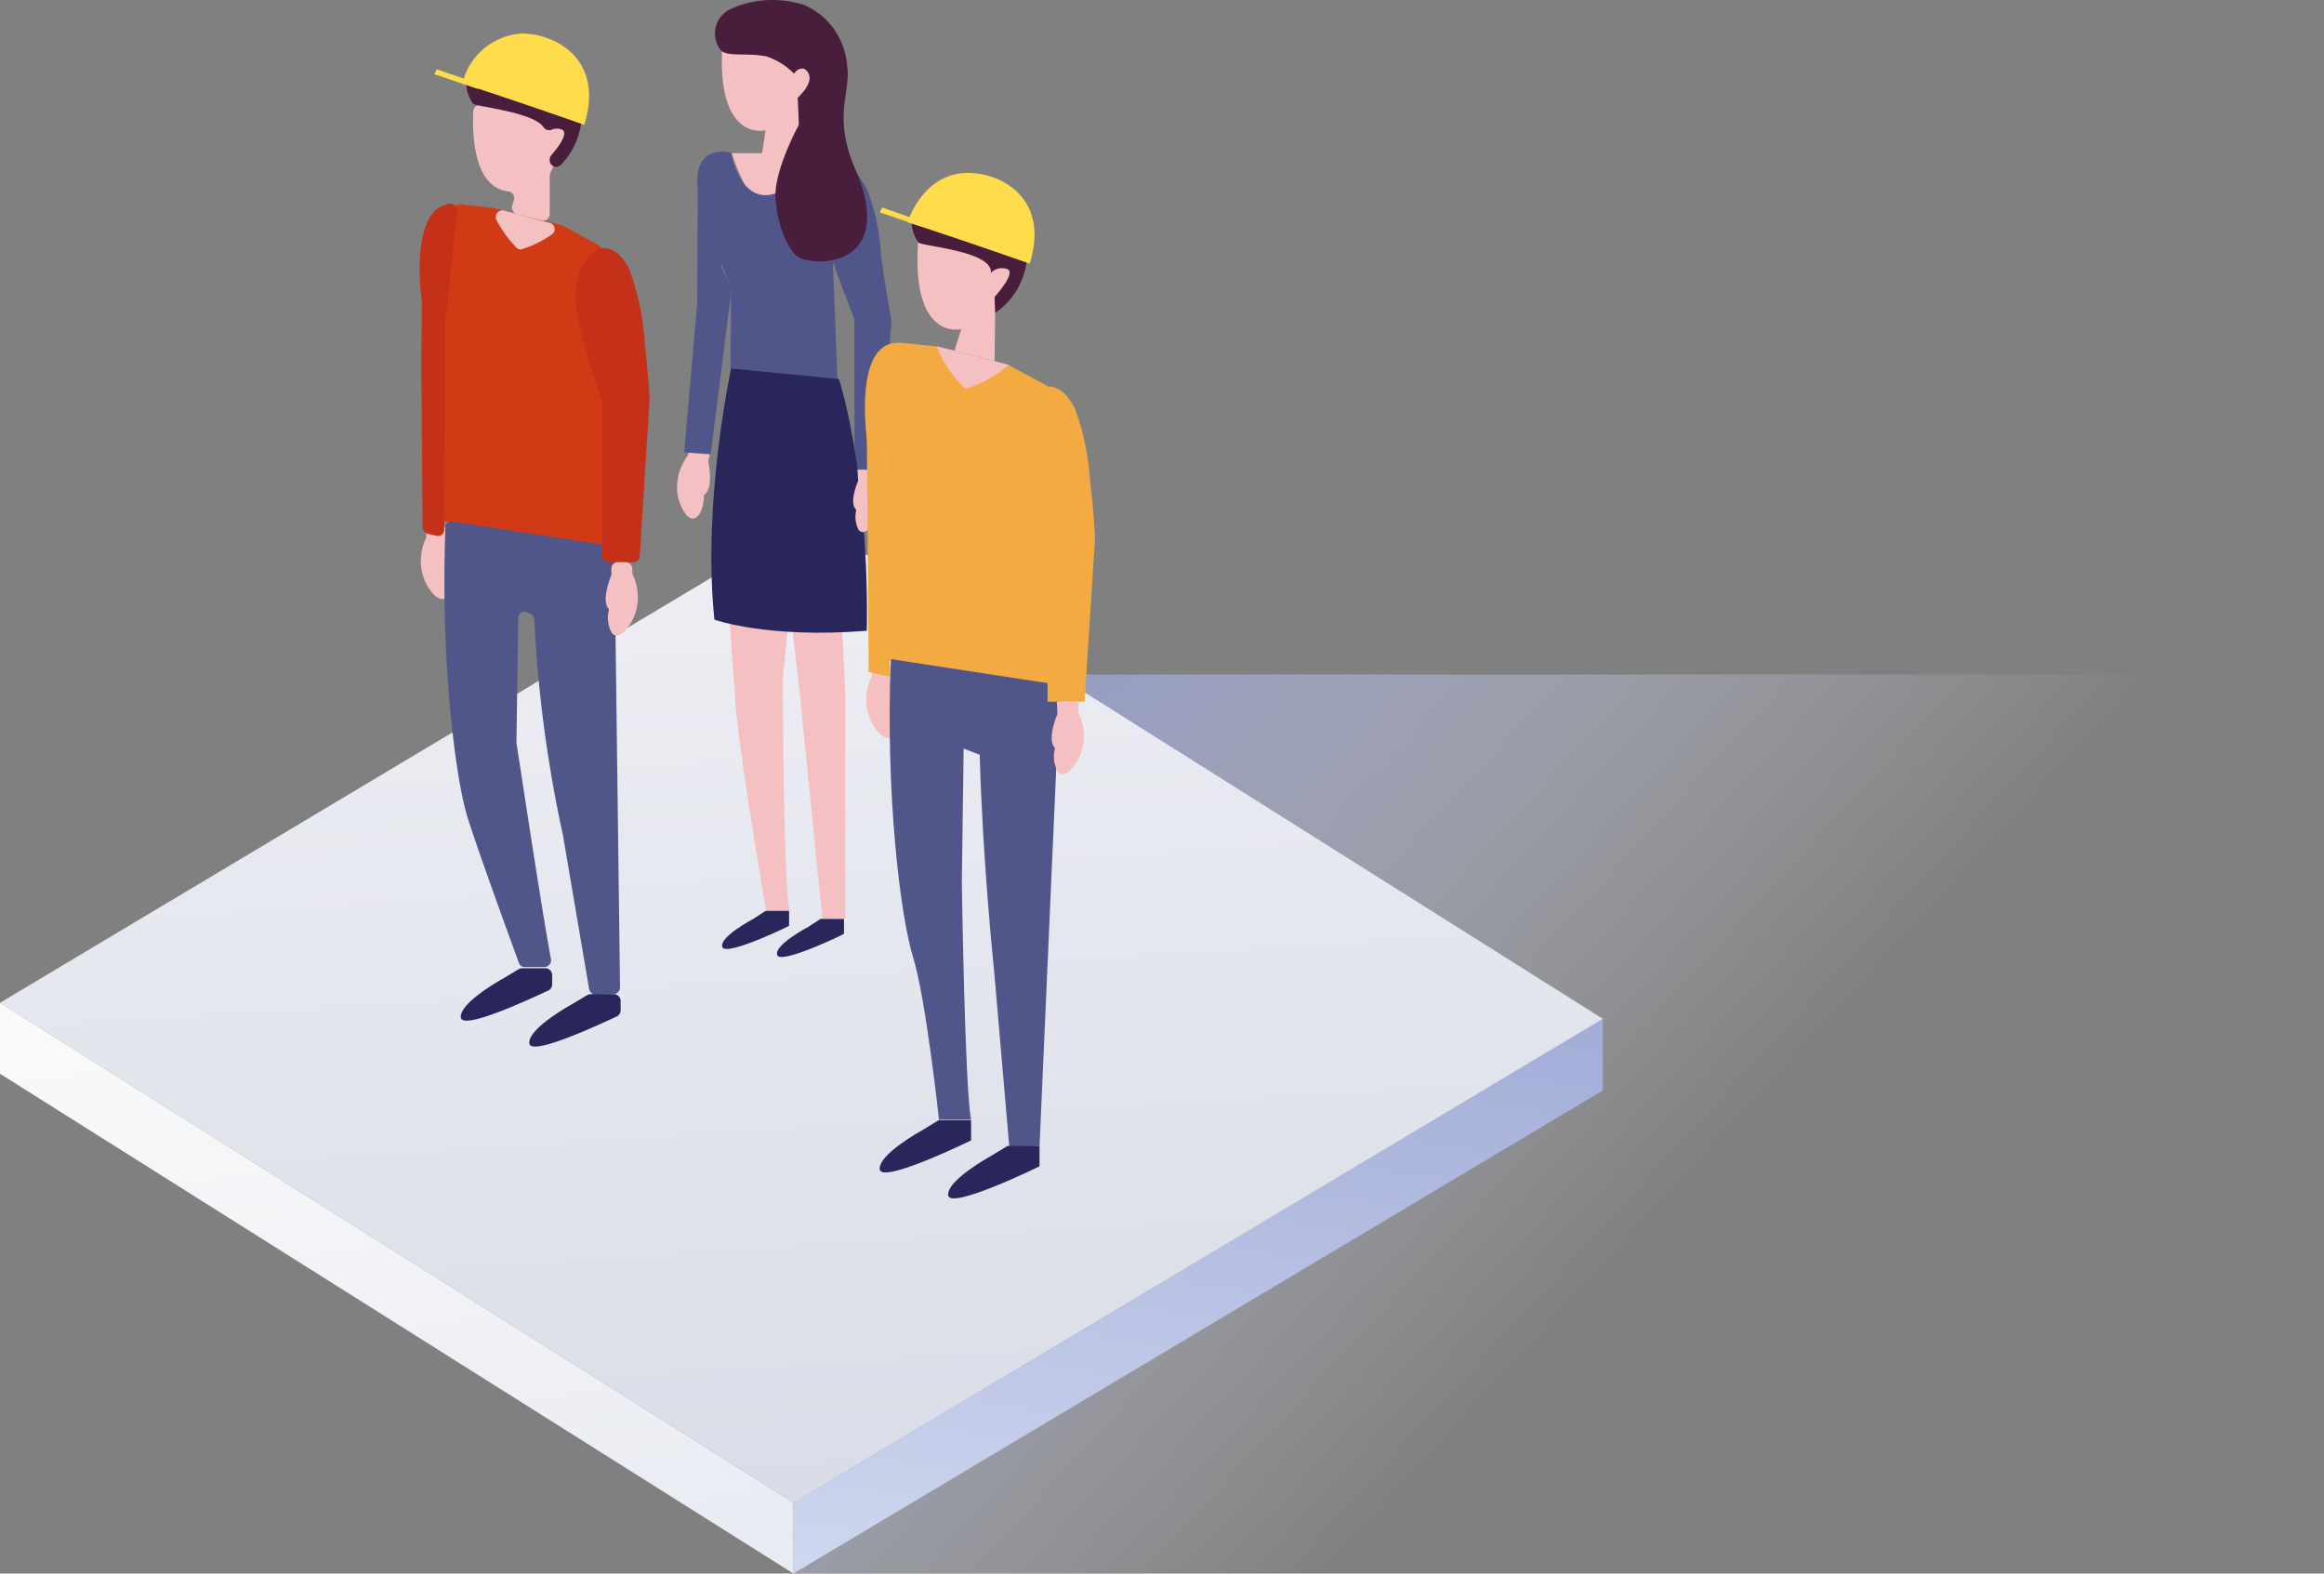 <svg xmlns="http://www.w3.org/2000/svg" xmlns:xlink="http://www.w3.org/1999/xlink" viewBox="0 0 167.377 113.315">
  <rect x="0" y="0" width="167.377" height="113.315" fill="#808080" stroke="none"/>
  <defs>
    <style>
      .cls-1 {
        fill: url(#linear-gradient);
      }

      .cls-2 {
        fill: url(#linear-gradient-2);
      }

      .cls-3 {
        fill: url(#linear-gradient-3);
      }

      .cls-4 {
        fill: url(#linear-gradient-4);
      }

      .cls-5 {
        fill: #d23a16;
      }

      .cls-6 {
        fill: #f4c0c1;
      }

      .cls-7 {
        fill: #f3ab41;
      }

      .cls-8 {
        fill: #51568a;
      }

      .cls-9 {
        fill: #29265b;
      }

      .cls-10 {
        fill: #491d3c;
      }

      .cls-11 {
        fill: #c43118;
      }

      .cls-12 {
        fill: #ffdc4b;
      }
    </style>
    <linearGradient id="linear-gradient" x1="-0.134" y1="0.158" x2="1.16" y2="0.856" gradientUnits="objectBoundingBox">
      <stop offset="0.048" stop-color="#8995cb"/>
      <stop offset="0.071" stop-color="#8e99cd" stop-opacity="0.953"/>
      <stop offset="0.293" stop-color="#b6bcdc" stop-opacity="0.525"/>
      <stop offset="0.465" stop-color="#cfd3e4" stop-opacity="0.192"/>
      <stop offset="0.565" stop-color="#d8dbe6" stop-opacity="0"/>
    </linearGradient>
    <linearGradient id="linear-gradient-2" x1="0.601" y1="-0.219" x2="0.292" y2="1.185" gradientUnits="objectBoundingBox">
      <stop offset="0" stop-color="#9da8d6"/>
      <stop offset="1" stop-color="#d3dcf1"/>
    </linearGradient>
    <linearGradient id="linear-gradient-3" x1="0.443" y1="-0.05" x2="0.56" y2="1.075" gradientUnits="objectBoundingBox">
      <stop offset="0" stop-color="#eff0f5"/>
      <stop offset="1" stop-color="#d8dbe6"/>
    </linearGradient>
    <linearGradient id="linear-gradient-4" x1="0.377" y1="-0.059" x2="0.637" y2="1.125" gradientUnits="objectBoundingBox">
      <stop offset="0" stop-color="#fafafa"/>
      <stop offset="1" stop-color="#e7eaf2"/>
    </linearGradient>
  </defs>
  <g id="Group_1454" data-name="Group 1454" transform="translate(0 0.026)">
    <path id="Path_1346" data-name="Path 1346" class="cls-1" d="M129.489,109.3l-.889,64.738,75.136-.178,35.1-64.561Z" transform="translate(-71.46 -60.75)"/>
    <g id="Group_1452" data-name="Group 1452" transform="translate(0 37.353)">
      <path id="Path_1347" data-name="Path 1347" class="cls-2" d="M128.6,199.935v5.11l58.3-34.791V165.1Z" transform="translate(-71.46 -129.11)"/>
      <path id="Path_1348" data-name="Path 1348" class="cls-3" d="M58.3,84.1,0,118.935l57.14,35.99,58.3-34.835Z" transform="translate(0 -84.1)"/>
      <path id="Path_1349" data-name="Path 1349" class="cls-4" d="M0,162.5v5.11L57.14,203.6v-5.11Z" transform="translate(0 -127.665)"/>
    </g>
    <path id="Path_1350" data-name="Path 1350" class="cls-5" d="M70.8,55.842l.622-14.218L72,33.537a.469.469,0,0,1,.533-.444l2.088.222h.089L79.82,34.6a.155.155,0,0,1,.089.044l2.533,1.377a.481.481,0,0,1,0,.844c-.8.4-1.688,1.377-1.511,3.643a11.725,11.725,0,0,0,1.777,4.354c.044.089.044.133.089.222l.711,12.263a.493.493,0,0,1-.578.489l-12.13-2" transform="translate(-39.342 -18.4)"/>
    <path id="Path_1351" data-name="Path 1351" class="cls-6" d="M70.117,85.689v.355c0,.089,0,.133.044.178.133.355.666,1.822.133,2.355v.044a2.232,2.232,0,0,1-.222,1.688c-.489.578-1.377-.489-1.688-1.466a3.754,3.754,0,0,1,.222-2.8h0v-.355A.493.493,0,0,1,69.1,85.2h.578A.457.457,0,0,1,70.117,85.689Z" transform="translate(-37.904 -47.358)"/>
    <path id="Path_1352" data-name="Path 1352" class="cls-7" d="M143,78.294l.622-14.218.622-8.575,2.622.267,5.2,1.333,3.643,1.955s-2.888.044-2.577,3.954a11.883,11.883,0,0,0,1.822,4.443l.755,12.974L143,78.294" transform="translate(-79.461 -30.854)"/>
    <path id="Path_1353" data-name="Path 1353" class="cls-6" d="M142.362,107.7l-.044.933s.8,1.822.178,2.444v.044a2.231,2.231,0,0,1-.222,1.688c-.489.578-1.377-.489-1.688-1.466a3.754,3.754,0,0,1,.222-2.8h0v-.8h1.555Z" transform="translate(-78.023 -59.861)"/>
    <g id="Group_1453" data-name="Group 1453" transform="translate(48.754 -0.026)">
      <path id="Path_1354" data-name="Path 1354" class="cls-6" d="M112.2,72.267l-.222.933s.444,2-.311,2.444c0,0,.044,1.155-.533,1.6s-1.244-.755-1.377-1.733a3.781,3.781,0,0,1,.755-2.71l.178-.8Z" transform="translate(-109.726 -39.997)"/>
      <path id="Path_1355" data-name="Path 1355" class="cls-6" d="M118.042,75l8.8,2.133-.711,8.887.267,5.421v16.351l-1.644.044-1.688-16.751-.666-5.732h0l-.489,5.2s0,14.618.489,16.707h-1.688s-2.222-12.663-2.266-15.862A121.912,121.912,0,0,1,118.042,75Z" transform="translate(-114.277 -41.664)"/>
      <path id="Path_1356" data-name="Path 1356" class="cls-6" d="M120.822,24.8H118.6s.978,3.066,2.266,4.177c0,0,2.31-2.133,3.466-3.332Z" transform="translate(-114.657 -13.769)"/>
      <path id="Path_1357" data-name="Path 1357" class="cls-8" d="M114.321,24.68l-.755,8.131.755,1.6-1.511,11.952L110.9,46.23l.933-10.664.044-8.531C111.833,27.035,111.478,24.013,114.321,24.68Z" transform="translate(-110.379 -13.649)"/>
      <path id="Path_1358" data-name="Path 1358" class="cls-8" d="M135.269,27.406s.444-.578,1.511,1.466a15.482,15.482,0,0,1,.977,4.621c.267,2.133.755,4.8.755,4.8l-.844,10.8L135.846,49V38.158S134.6,35,134.2,33.715l-.089-.267a6.805,6.805,0,0,1-.355-1.822C133.58,29.361,134.114,28.161,135.269,27.406Z" transform="translate(-123.062 -15.175)"/>
      <path id="Path_1359" data-name="Path 1359" class="cls-9" d="M119.289,148.178s-2.533,1.333-2.222,2.044c.311.666,5.065-1.644,4.8-1.555V147.6h-1.688Z" transform="translate(-113.791 -82.006)"/>
      <path id="Path_1360" data-name="Path 1360" class="cls-9" d="M128.189,149.478s-2.533,1.333-2.222,2.044c.311.666,5.065-1.644,4.8-1.555V148.9h-1.688Z" transform="translate(-118.736 -82.728)"/>
      <path id="Path_1361" data-name="Path 1361" class="cls-6" d="M122.553,11.887l-.044,3.466-2.666-.311.311-2s-3.6.933-3.11-6.265l5.065-.178.444,2.044,1.733-.222Z" transform="translate(-113.767 -3.656)"/>
      <path id="Path_1362" data-name="Path 1362" class="cls-8" d="M115.666,24.5l.666.133s1.111,6.176,5.776.889l2.222.222s-2.577,2.133-.666,6.709l.4,10.264-7.331-.8-.444-.666.044-6.931L114.6,30.054Z" transform="translate(-112.435 -13.602)"/>
      <path id="Path_1363" data-name="Path 1363" class="cls-10" d="M121.927,8.961s-1.777,3.2-1.688,5.243c.133,2.222,1.066,4.132,1.866,4.4,2.133.666,6.62-.133,3.866-6.487-1.644-3.821-.267-5.421-.578-7.465a5.175,5.175,0,0,0-3.066-4.31,7.354,7.354,0,0,0-5.287.267,1.946,1.946,0,0,0-.711,3.021c.578.444,1.822.133,3.244.4a5.049,5.049,0,0,1,2,1.244s.489-.711.933-.178c.666.755-.666,1.911-.666,1.911Z" transform="translate(-113.141 0.026)"/>
      <path id="Path_1364" data-name="Path 1364" class="cls-9" d="M115.525,77.784s3.821,1.377,10.975.8c0,0,.311-10.264-2-18.128l-7.776-.755C116.724,59.744,114.636,69.3,115.525,77.784Z" transform="translate(-112.826 -33.162)"/>
      <path id="Path_1365" data-name="Path 1365" class="cls-6" d="M138.606,76.1l.044.8s-.711,1.6-.133,2.088a2.066,2.066,0,0,0,.178,1.466c.444.489,1.155-.444,1.466-1.244a3.593,3.593,0,0,0-.178-2.4V76.1Z" transform="translate(-125.599 -42.275)"/>
    </g>
    <path id="Path_1366" data-name="Path 1366" class="cls-8" d="M72.643,84.493l11.241,1.733a.473.473,0,0,1,.4.444l.4,31.369a.487.487,0,0,1-.444.489l-1.289.044a.521.521,0,0,1-.489-.4L80.6,107.242V107.2a93.835,93.835,0,0,1-2.088-15.64.535.535,0,0,0-.311-.444l-.222-.089a.445.445,0,0,0-.622.444l-.133,8.887v.089c.133.755,1.866,12.352,2.488,15.551a.493.493,0,0,1-.489.578H77.841a.441.441,0,0,1-.444-.311c-.533-1.466-2.844-7.776-3.688-10.442-.933-3.021-1.955-11.6-1.6-20.928A.466.466,0,0,1,72.643,84.493Z" transform="translate(-40.029 -46.962)"/>
    <path id="Path_1367" data-name="Path 1367" class="cls-6" d="M81.614,34.262l-.666-.178a.481.481,0,0,0-.533.711,8.645,8.645,0,0,0,1.422,1.955.406.406,0,0,0,.489.089,7.827,7.827,0,0,0,2.044-1.022.461.461,0,0,0-.133-.844Z" transform="translate(-44.646 -18.947)"/>
    <path id="Path_1368" data-name="Path 1368" class="cls-11" d="M70.726,33.533l-.844,8v.044L69.792,56.46a.444.444,0,0,1-.578.444l-.578-.133a.522.522,0,0,1-.4-.444l-.089-11.952.044-4.266v-.044c-.089-.489-.889-6.8,2.044-7.065A.5.5,0,0,1,70.726,33.533Z" transform="translate(-37.801 -18.352)"/>
    <path id="Path_1369" data-name="Path 1369" class="cls-11" d="M94.869,40.279A.163.163,0,0,1,95,40.235c.267-.089,1.289-.267,2.177,1.466a18.34,18.34,0,0,1,1.111,5.287c.222,2,.355,3.821.355,4.043v.044l-.711,11.286a.457.457,0,0,1-.489.444H95.713a.493.493,0,0,1-.489-.489V51.21a.336.336,0,0,0-.044-.178c-.089-.267-.4-1.111-.711-2.133-.089-.267-.178-.533-.267-.844a29.225,29.225,0,0,1-.844-3.6C93.18,42.234,93.714,41.035,94.869,40.279Z" transform="translate(-51.858 -22.343)"/>
    <path id="Path_1370" data-name="Path 1370" class="cls-9" d="M88.816,161.855s-3.155,1.733-3.021,2.8c.133.933,5.065-1.377,6.309-1.955a.489.489,0,0,0,.267-.444v-.666a.493.493,0,0,0-.489-.489H90.194a.631.631,0,0,0-.267.089Z" transform="translate(-47.672 -89.534)"/>
    <path id="Path_1371" data-name="Path 1371" class="cls-9" d="M77.716,157.655s-3.155,1.733-3.021,2.8c.133.933,5.065-1.377,6.309-1.955a.489.489,0,0,0,.267-.444v-.667a.493.493,0,0,0-.489-.489H79.094a.632.632,0,0,0-.267.089Z" transform="translate(-41.504 -87.2)"/>
    <path id="Path_1372" data-name="Path 1372" class="cls-6" d="M82.194,22.1v2.755a.459.459,0,0,1-.578.444l-1.777-.444a.545.545,0,0,1-.355-.622l.133-.4a.485.485,0,0,0-.4-.622c-.978-.089-2.71-.933-2.533-5.776a.469.469,0,0,1,.533-.444l3.11.311a.632.632,0,0,1,.267.089l1.466,1.244a.346.346,0,0,0,.355.089l.622-.089a.463.463,0,0,1,.489.666L82.238,21.88C82.238,21.969,82.194,22.014,82.194,22.1Z" transform="translate(-42.604 -9.454)"/>
    <path id="Path_1373" data-name="Path 1373" class="cls-10" d="M81.6,17.872a.466.466,0,0,0,.8.311,5.359,5.359,0,0,0,1.422-2.755,3.757,3.757,0,0,0-2.044-4c-1.066-.444-2.888,1.911-4.488.355.133.089,2.444,1.111-1.066.267-1.155-.267-.4,1.466-.133,1.733.267.222,4.31.578,5.065,1.688a.486.486,0,0,0,.578.178.9.9,0,0,1,.755,0c.533.267-.444,1.466-.8,1.866a.534.534,0,0,0-.089.355Z" transform="translate(-42.008 -6.334)"/>
    <path id="Path_1374" data-name="Path 1374" class="cls-6" d="M98.587,91.589v.355c0,.089,0,.133-.044.178-.133.355-.666,1.822-.133,2.355v.044a2.232,2.232,0,0,0,.222,1.688c.489.578,1.377-.489,1.688-1.466a3.754,3.754,0,0,0-.222-2.8h0v-.355a.493.493,0,0,0-.489-.489h-.578A.457.457,0,0,0,98.587,91.589Z" transform="translate(-54.554 -50.636)"/>
    <path id="Path_1375" data-name="Path 1375" class="cls-12" d="M83.886,11.976s-4.177-1.466-7.953-2.71a3.063,3.063,0,0,1-.355-.133.528.528,0,0,1-.311-.666A4.706,4.706,0,0,1,79.442,5.4c2.444.044,5.91,1.911,4.443,6.576" transform="translate(-41.808 -3.015)"/>
    <path id="Path_1376" data-name="Path 1376" class="cls-12" d="M70.4,11.555l3.021,1.022a.23.23,0,0,0,.311-.133h0c.133-.178-.044-.444-.267-.444l-.4.044c-.089,0-.133,0-.178-.044l-2.311-.8-.178.355Z" transform="translate(-39.119 -6.238)"/>
    <path id="Path_1377" data-name="Path 1377" class="cls-8" d="M144.292,106.8l12.175,1.866L155,141.857l-2.177.089-1.111-12.885s-.8-7.509-1.022-15.374l-1.155-.444-.133,9.6s.222,14.974.666,17.107h-2.311s-.933-8.664-1.866-11.686S143.892,116.353,144.292,106.8Z" transform="translate(-80.131 -59.361)"/>
    <path id="Path_1378" data-name="Path 1378" class="cls-6" d="M153.444,56.5l-1.644-.4a8.645,8.645,0,0,0,2.088,3.066A8.523,8.523,0,0,0,157,57.433C156.954,57.433,153.444,56.5,153.444,56.5Z" transform="translate(-84.351 -31.188)"/>
    <path id="Path_1379" data-name="Path 1379" class="cls-7" d="M142.953,55.561l-.889,8.531-.089,15.463-1.511-.311-.089-12.352-.044-4.31C140.375,62.581,139.22,54.983,142.953,55.561Z" transform="translate(-77.903 -30.871)"/>
    <path id="Path_1380" data-name="Path 1380" class="cls-7" d="M167.13,62.706s1.2-.578,2.266,1.466a18.341,18.341,0,0,1,1.111,5.287c.267,2.133.355,4.088.355,4.088l-.755,11.775h-2.666V73.547s-.355-.978-.755-2.222c-.089-.267-.178-.533-.267-.844a29.227,29.227,0,0,1-.844-3.6C165.442,64.661,165.975,63.461,167.13,62.706Z" transform="translate(-91.995 -34.817)"/>
    <path id="Path_1381" data-name="Path 1381" class="cls-9" d="M156.716,186.455s-3.155,1.733-3.021,2.8,6.576-2.088,6.576-2.088V185.7H157.96Z" transform="translate(-85.402 -103.203)"/>
    <path id="Path_1382" data-name="Path 1382" class="cls-9" d="M145.616,182.255s-3.155,1.733-3.021,2.8,6.576-2.088,6.576-2.088V181.5H146.86Z" transform="translate(-79.234 -100.869)"/>
    <path id="Path_1383" data-name="Path 1383" class="cls-6" d="M154.3,44.31l-.044,3.466-2.888-.755.489-1.555s-3.6.933-3.11-6.265l3.777.4,1.733,1.466,1.733-.222Z" transform="translate(-82.627 -21.797)"/>
    <path id="Path_1384" data-name="Path 1384" class="cls-10" d="M153.8,41.361a5.3,5.3,0,0,0,2.222-3.421,3.757,3.757,0,0,0-2.044-4c-1.066-.4-2.888,1.911-4.488.355.133.089,2.444,1.111-1.066.267-1.155-.267-.4,1.466-.133,1.733.311.267,5.376.622,5.2,2.177a1.124,1.124,0,0,1,1.2-.267c.622.311-.933,2-.933,2Z" transform="translate(-82.128 -18.848)"/>
    <path id="Path_1385" data-name="Path 1385" class="cls-6" d="M170.837,113.6l.044.933s-.8,1.822-.178,2.444v.044a2.232,2.232,0,0,0,.222,1.688c.489.578,1.377-.489,1.688-1.466a3.754,3.754,0,0,0-.222-2.8h0v-.8h-1.555Z" transform="translate(-94.724 -63.139)"/>
    <path id="Path_1386" data-name="Path 1386" class="cls-12" d="M155.9,34.532s-4.177-1.466-7.953-2.71c-.267-.089-.578-.178-.844-.267,0,0,1.066-3.555,4.354-3.555,2.444,0,5.91,1.866,4.443,6.532" transform="translate(-81.74 -15.573)"/>
    <path id="Path_1387" data-name="Path 1387" class="cls-12" d="M142.6,33.955l3.021,1.022a.23.23,0,0,0,.311-.133h0c.133-.178-.044-.444-.267-.444l-.489.044-2.4-.844-.178.355Z" transform="translate(-79.239 -18.685)"/>
  </g>
</svg>
